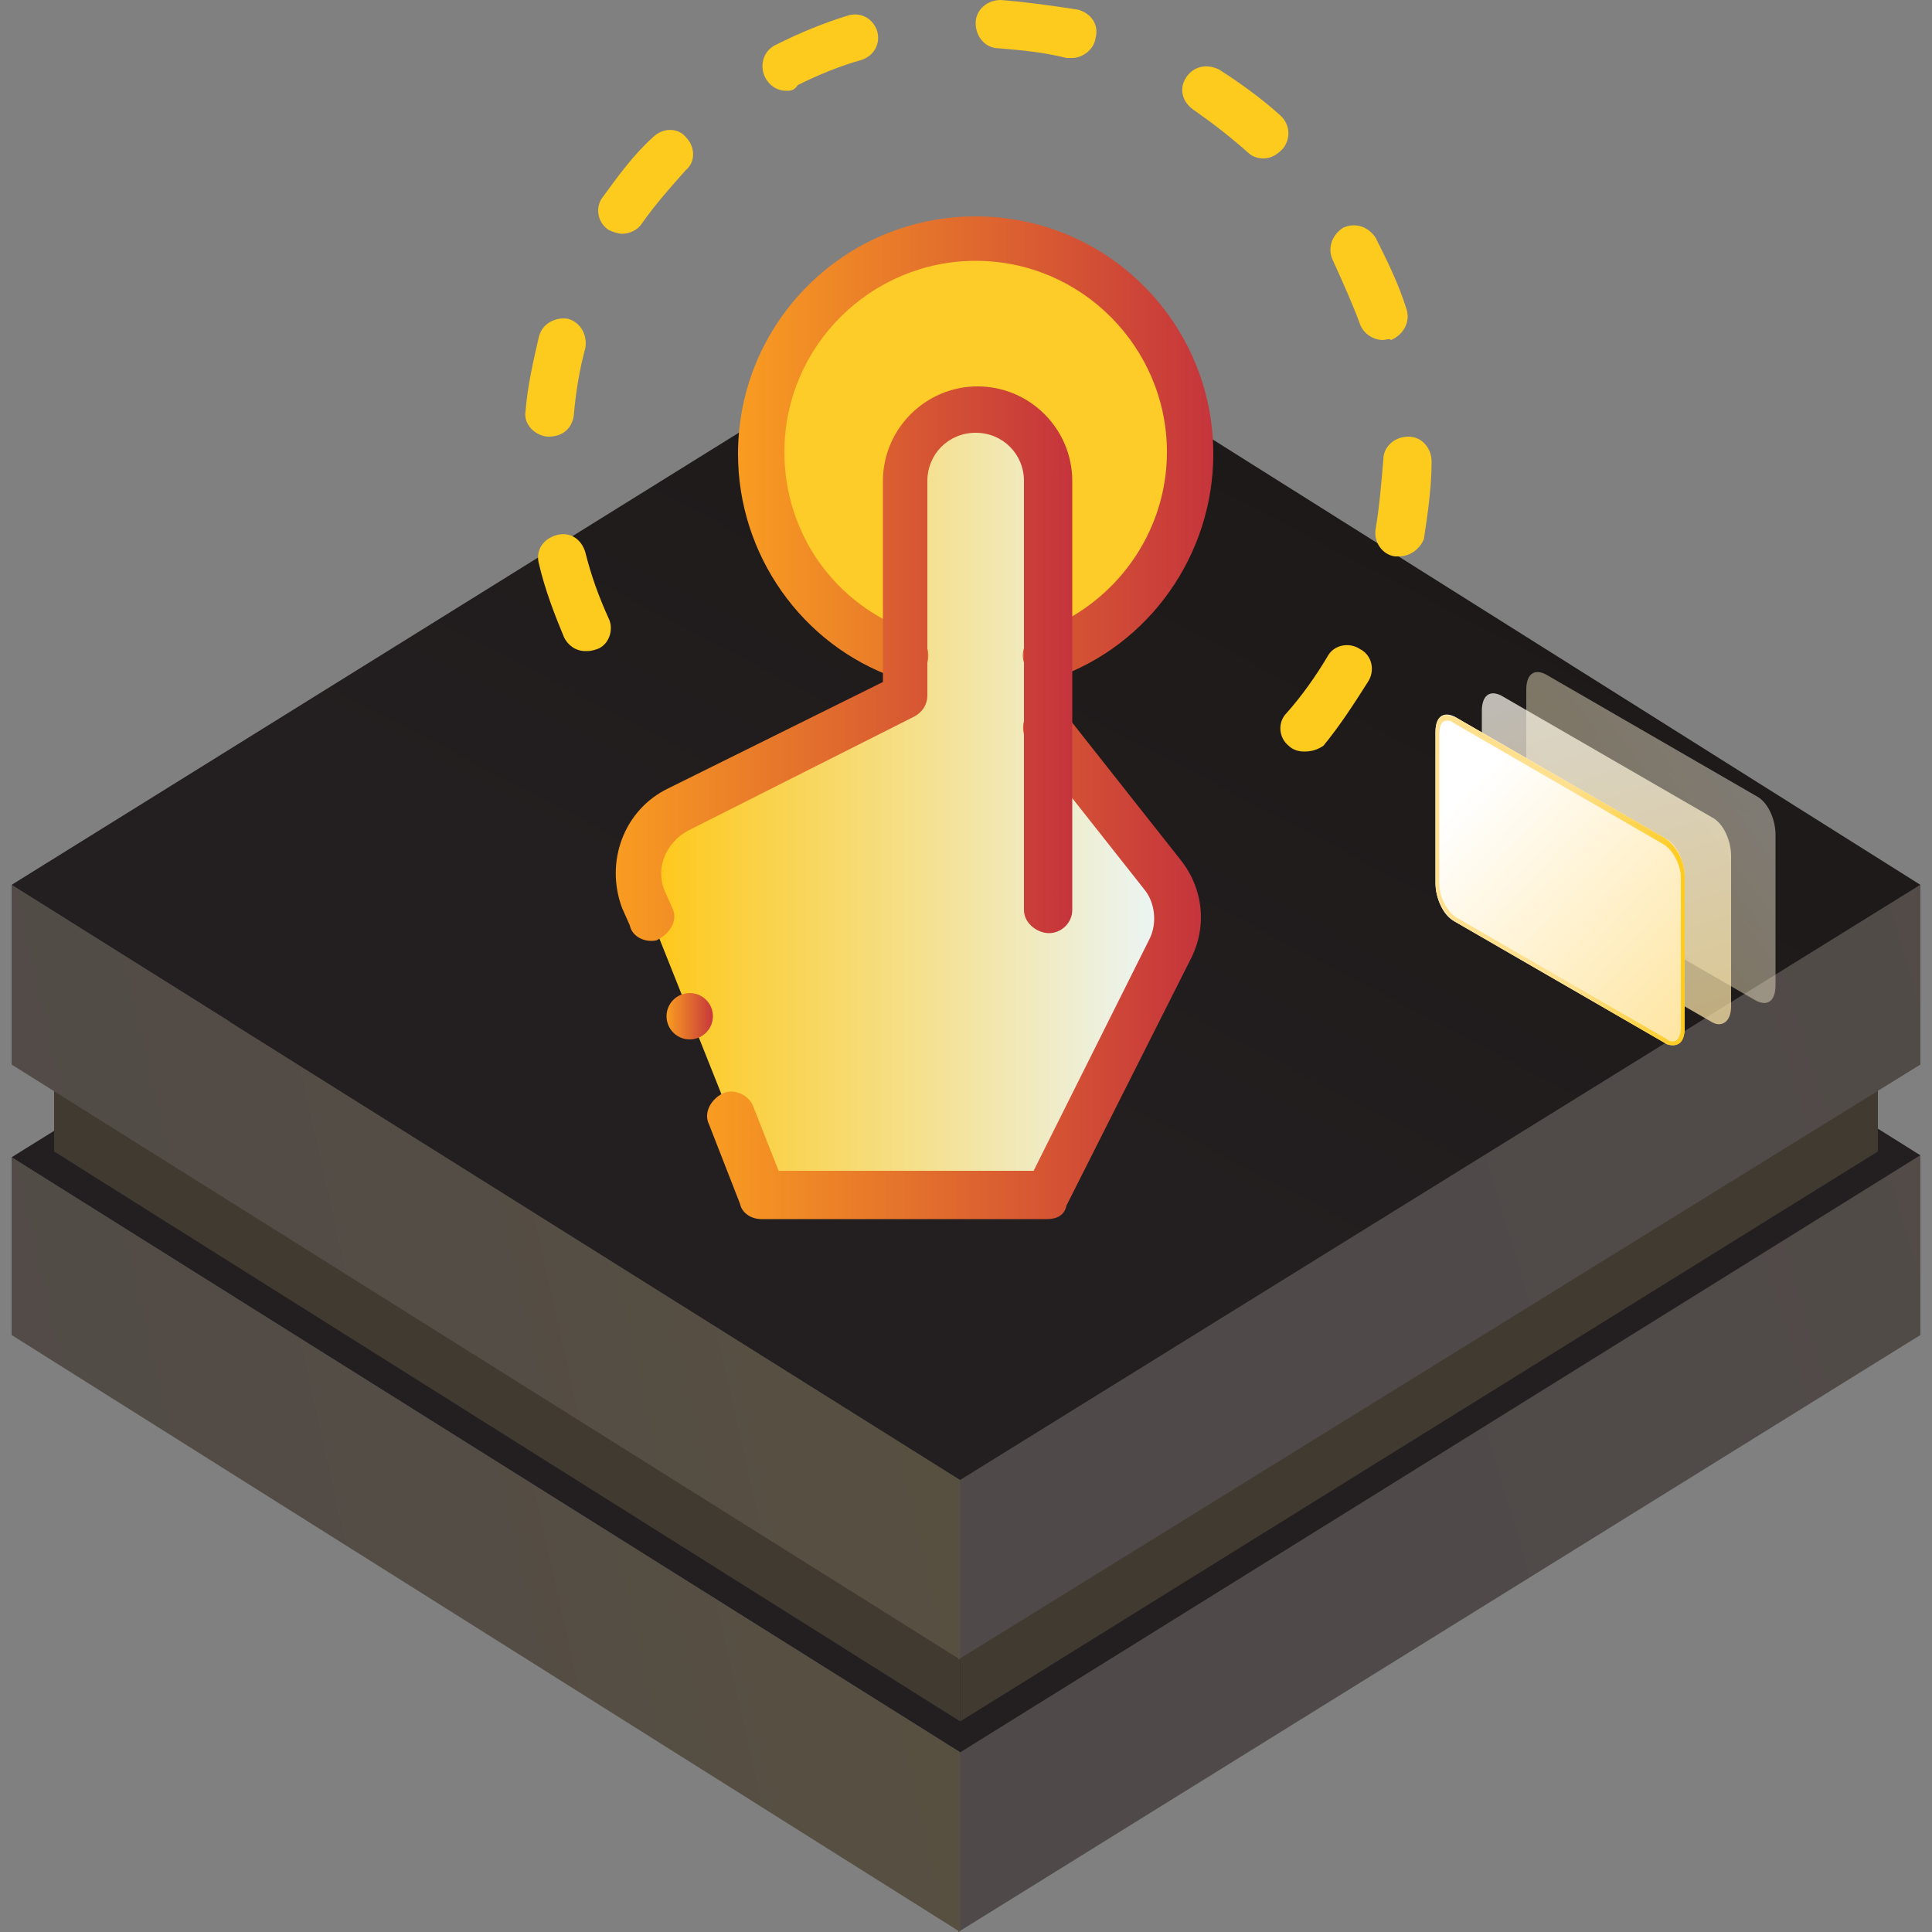 <svg xmlns="http://www.w3.org/2000/svg" xmlns:xlink="http://www.w3.org/1999/xlink" id="Layer_1" x="0px" y="0px" viewBox="0 0 100 100" style="enable-background:new 0 0 100 100;" xml:space="preserve"><rect x="0" y="0" width="100" height="100" fill="#808080" stroke="none"/><style type="text/css">	.st0{fill:url(#SVGID_1_);}	.st1{fill:url(#SVGID_00000023977409077371343050000010715221130880692656_);}	.st2{fill:url(#SVGID_00000096052703975338350510000003336788523892947620_);}	.st3{fill:#413A30;}	.st4{fill:url(#SVGID_00000111178322665813797140000002114965183388059834_);}	.st5{fill:url(#SVGID_00000137833777268977407930000001269184561584915638_);}	.st6{fill:url(#SVGID_00000080174779960677884130000001470146635487528636_);}	.st7{opacity:0.25;clip-path:url(#SVGID_00000095315134252900675680000014195219364118554044_);}	.st8{fill:#FFFFFF;}	.st9{opacity:0.43;fill:url(#SVGID_00000169519931618936285930000016357009171996601021_);enable-background:new    ;}	.st10{opacity:0.715;fill:url(#SVGID_00000028295571429410197940000010608233176000208046_);enable-background:new    ;}	.st11{fill:url(#SVGID_00000078746131321065738720000002136444770786343605_);}	.st12{fill:url(#SVGID_00000167365857583441697350000005617260102434356106_);}	.st13{fill:#FECC28;}	.st14{fill:url(#SVGID_00000011724325083538500500000006547101462220289174_);}	.st15{fill:url(#SVGID_00000145776578374160397890000004283162674532829070_);}	.st16{fill:#FDCA1E;}	.st17{fill:url(#SVGID_00000125573244878782431840000010819488259605233028_);}	.st18{fill:url(#SVGID_00000147220259772118162950000002356843413609025979_);}	.st19{fill:url(#SVGID_00000167392732455739486620000000080530780888209330_);}</style><g>	<g>		<linearGradient id="SVGID_1_" gradientUnits="userSpaceOnUse" x1="66.263" y1="82.403" x2="175.137" y2="49.802">			<stop offset="8.567769e-07" style="stop-color:#4F494A"></stop>			<stop offset="0.222" style="stop-color:#504A49"></stop>			<stop offset="0.483" style="stop-color:#544D45"></stop>			<stop offset="0.763" style="stop-color:#5A523D"></stop>			<stop offset="1" style="stop-color:#605733"></stop>		</linearGradient>		<polygon class="st0" points="49.6,90.7 49.6,100 99.4,69.1 99.4,59.8   "></polygon>					<linearGradient id="SVGID_00000028296783224858686210000003787564501326152595_" gradientUnits="userSpaceOnUse" x1="-42.403" y1="95.081" x2="95.637" y2="64.136">			<stop offset="8.567769e-07" style="stop-color:#4F494A"></stop>			<stop offset="0.222" style="stop-color:#504A49"></stop>			<stop offset="0.483" style="stop-color:#544D45"></stop>			<stop offset="0.763" style="stop-color:#5A523D"></stop>			<stop offset="1" style="stop-color:#605733"></stop>		</linearGradient>		<polygon style="fill:url(#SVGID_00000028296783224858686210000003787564501326152595_);" points="49.7,90.7 49.7,100 0.6,69.1    0.6,59.9   "></polygon>					<linearGradient id="SVGID_00000011734867611147817820000007788825299301557400_" gradientUnits="userSpaceOnUse" x1="105.502" y1="-45.906" x2="45.797" y2="67.879">			<stop offset="4.283885e-07" style="stop-color:#231F20"></stop>			<stop offset="1" style="stop-color:#231F20"></stop>		</linearGradient>		<polygon style="fill:url(#SVGID_00000011734867611147817820000007788825299301557400_);" points="0.6,59.9 49.7,90.7 99.4,59.8    50.3,29   "></polygon>		<polygon class="st3" points="49.7,80.2 49.7,89.1 97.2,59.6 97.2,50.7   "></polygon>		<polygon class="st3" points="49.7,80.2 49.7,89.1 2.8,59.6 2.8,50.7   "></polygon>					<linearGradient id="SVGID_00000130624823332566812550000010324657165808943773_" gradientUnits="userSpaceOnUse" x1="66.263" y1="68.332" x2="175.137" y2="35.731">			<stop offset="8.567769e-07" style="stop-color:#4F494A"></stop>			<stop offset="0.222" style="stop-color:#504A49"></stop>			<stop offset="0.483" style="stop-color:#544D45"></stop>			<stop offset="0.763" style="stop-color:#5A523D"></stop>			<stop offset="1" style="stop-color:#605733"></stop>		</linearGradient>		<polygon style="fill:url(#SVGID_00000130624823332566812550000010324657165808943773_);" points="49.6,76.6 49.6,85.9 99.4,55.1    99.4,45.8   "></polygon>					<linearGradient id="SVGID_00000128468428931013935880000005983973728125873839_" gradientUnits="userSpaceOnUse" x1="-42.403" y1="81.01" x2="95.637" y2="50.066">			<stop offset="8.567769e-07" style="stop-color:#4F494A"></stop>			<stop offset="0.222" style="stop-color:#504A49"></stop>			<stop offset="0.483" style="stop-color:#544D45"></stop>			<stop offset="0.763" style="stop-color:#5A523D"></stop>			<stop offset="1" style="stop-color:#605733"></stop>		</linearGradient>		<polygon style="fill:url(#SVGID_00000128468428931013935880000005983973728125873839_);" points="49.7,76.6 49.7,85.9 0.6,55.1    0.6,45.8   "></polygon>					<linearGradient id="SVGID_00000077321647440153371500000005076117562064940697_" gradientUnits="userSpaceOnUse" x1="105.502" y1="-59.977" x2="45.797" y2="53.808">			<stop offset="4.283885e-07" style="stop-color:#13100D"></stop>			<stop offset="0.379" style="stop-color:#171311"></stop>			<stop offset="0.825" style="stop-color:#1F1B1B"></stop>			<stop offset="1" style="stop-color:#231F20"></stop>		</linearGradient>		<polygon style="fill:url(#SVGID_00000077321647440153371500000005076117562064940697_);" points="0.6,45.8 49.7,76.6 99.4,45.8    50.3,14.9   "></polygon>	</g>	<g>		<defs>			<polygon id="SVGID_00000171705035592485252180000007400657396395629456_" points="0.7,46 0.7,55.2 2.9,56.6 2.9,58.6 0.7,60     0.7,69.2 49.6,100 49.6,100 49.7,100 49.7,100 49.7,100 99.3,69.2 99.3,60 99,60.1 99.3,60 97.1,58.6 97.1,56.5 99.3,55.2     99.3,45.9 50.3,15.2 0.7,46    "></polygon>		</defs>		<clipPath id="SVGID_00000121248861252840266340000011848798592629400213_">			<use xlink:href="#SVGID_00000171705035592485252180000007400657396395629456_" style="overflow:visible;"></use>		</clipPath>		<g style="opacity:0.25;clip-path:url(#SVGID_00000121248861252840266340000011848798592629400213_);">			<line class="st8" x1="49.6" y1="-80.7" x2="-126.9" y2="27.6"></line>			<line class="st8" x1="116.5" y1="-39.7" x2="-60.1" y2="68.6"></line>			<line class="st8" x1="110.9" y1="-43.1" x2="-65.6" y2="65.2"></line>			<line class="st8" x1="105.3" y1="-46.5" x2="-71.2" y2="61.8"></line>			<line class="st8" x1="99.8" y1="-49.9" x2="-76.8" y2="58.4"></line>			<line class="st8" x1="94.2" y1="-53.3" x2="-82.4" y2="54.9"></line>			<line class="st8" x1="88.6" y1="-56.8" x2="-87.9" y2="51.5"></line>			<line class="st8" x1="83" y1="-60.2" x2="-93.5" y2="48.1"></line>			<line class="st8" x1="77.5" y1="-63.6" x2="-99.1" y2="44.7"></line>			<line class="st8" x1="71.9" y1="-67" x2="-104.6" y2="41.3"></line>			<line class="st8" x1="66.3" y1="-70.4" x2="-110.2" y2="37.8"></line>			<line class="st8" x1="60.7" y1="-73.9" x2="-115.8" y2="34.4"></line>			<line class="st8" x1="55.2" y1="-77.3" x2="-121.4" y2="31"></line>			<line class="st8" x1="194.5" y1="8.2" x2="18" y2="116.5"></line>			<line class="st8" x1="226.1" y1="29.9" x2="49.6" y2="138.2"></line>			<line class="st8" x1="222.4" y1="25.3" x2="45.9" y2="133.6"></line>			<line class="st8" x1="216.8" y1="21.9" x2="40.3" y2="130.2"></line>			<line class="st8" x1="211.2" y1="18.5" x2="34.7" y2="126.8"></line>			<line class="st8" x1="205.7" y1="15.1" x2="29.1" y2="123.3"></line>			<line class="st8" x1="200.1" y1="11.6" x2="23.6" y2="119.9"></line>			<line class="st8" x1="122.1" y1="-36.2" x2="-54.5" y2="72"></line>			<line class="st8" x1="188.9" y1="4.8" x2="12.4" y2="113.1"></line>			<line class="st8" x1="183.4" y1="1.4" x2="6.8" y2="109.7"></line>			<line class="st8" x1="177.8" y1="-2" x2="1.3" y2="106.2"></line>			<line class="st8" x1="172.2" y1="-5.5" x2="-4.3" y2="102.8"></line>			<line class="st8" x1="166.6" y1="-8.9" x2="-9.9" y2="99.4"></line>			<line class="st8" x1="161.1" y1="-12.3" x2="-15.5" y2="96"></line>			<line class="st8" x1="155.5" y1="-15.7" x2="-21" y2="92.6"></line>			<line class="st8" x1="149.9" y1="-19.1" x2="-26.6" y2="89.1"></line>			<line class="st8" x1="144.4" y1="-22.6" x2="-32.2" y2="85.7"></line>			<line class="st8" x1="138.8" y1="-26" x2="-37.8" y2="82.3"></line>			<line class="st8" x1="133.2" y1="-29.4" x2="-43.3" y2="78.9"></line>			<line class="st8" x1="127.6" y1="-32.8" x2="-48.9" y2="75.5"></line>			<line class="st8" x1="227.7" y1="28.7" x2="51.2" y2="-79.6"></line>			<line class="st8" x1="160.8" y1="69.8" x2="-15.7" y2="-38.5"></line>			<line class="st8" x1="166.4" y1="66.3" x2="-10.2" y2="-41.9"></line>			<line class="st8" x1="172" y1="62.9" x2="-4.6" y2="-45.4"></line>			<line class="st8" x1="177.5" y1="59.5" x2="1" y2="-48.8"></line>			<line class="st8" x1="183.1" y1="56.1" x2="6.6" y2="-52.2"></line>			<line class="st8" x1="188.7" y1="52.7" x2="12.1" y2="-55.6"></line>			<line class="st8" x1="194.2" y1="49.2" x2="17.7" y2="-59"></line>			<line class="st8" x1="199.8" y1="45.8" x2="23.3" y2="-62.5"></line>			<line class="st8" x1="205.4" y1="42.4" x2="28.9" y2="-65.9"></line>			<line class="st8" x1="211" y1="39" x2="34.4" y2="-69.3"></line>			<line class="st8" x1="216.5" y1="35.6" x2="40" y2="-72.7"></line>			<line class="st8" x1="222.1" y1="32.1" x2="45.6" y2="-76.1"></line>			<line class="st8" x1="82.8" y1="117.6" x2="-93.8" y2="9.3"></line>			<line class="st8" x1="47.5" y1="137" x2="-129.1" y2="28.7"></line>			<line class="st8" x1="54.9" y1="134.7" x2="-121.6" y2="26.4"></line>			<line class="st8" x1="60.5" y1="131.3" x2="-116.1" y2="23"></line>			<line class="st8" x1="66" y1="127.9" x2="-110.5" y2="19.6"></line>			<line class="st8" x1="71.6" y1="124.5" x2="-104.9" y2="16.2"></line>			<line class="st8" x1="77.2" y1="121.1" x2="-99.3" y2="12.8"></line>			<line class="st8" x1="155.2" y1="73.2" x2="-21.3" y2="-35.1"></line>			<line class="st8" x1="88.3" y1="114.2" x2="-88.2" y2="5.9"></line>			<line class="st8" x1="93.9" y1="110.8" x2="-82.6" y2="2.5"></line>			<line class="st8" x1="99.5" y1="107.4" x2="-77" y2="-0.9"></line>			<line class="st8" x1="105.1" y1="104" x2="-71.5" y2="-4.3"></line>			<line class="st8" x1="110.6" y1="100.5" x2="-65.9" y2="-7.7"></line>			<line class="st8" x1="116.2" y1="97.1" x2="-60.3" y2="-11.2"></line>			<line class="st8" x1="121.8" y1="93.7" x2="-54.8" y2="-14.6"></line>			<line class="st8" x1="127.4" y1="90.3" x2="-49.2" y2="-18"></line>			<line class="st8" x1="132.9" y1="86.9" x2="-43.6" y2="-21.4"></line>			<line class="st8" x1="138.5" y1="83.4" x2="-38" y2="-24.8"></line>			<line class="st8" x1="144.1" y1="80" x2="-32.5" y2="-28.3"></line>			<line class="st8" x1="149.7" y1="76.6" x2="-26.9" y2="-31.7"></line>		</g>	</g></g><g>	<g>					<linearGradient id="SVGID_00000046324338547901661290000016149898772508287654_" gradientUnits="userSpaceOnUse" x1="93.023" y1="64.201" x2="75.71" y2="51.303" gradientTransform="matrix(1 0 0 -1 0 102)">			<stop offset="0" style="stop-color:#FFFFFF"></stop>			<stop offset="1" style="stop-color:#FEE08F"></stop>		</linearGradient>		<path style="opacity:0.43;fill:url(#SVGID_00000046324338547901661290000016149898772508287654_);enable-background:new    ;" d="   M90.9,51.8L80,45.5c-0.6-0.3-1-1.2-1-2v-7.8c0-0.8,0.4-1.1,1-0.8l10.9,6.3c0.6,0.3,1,1.2,1,2V51C91.9,51.8,91.5,52.1,90.9,51.8z"></path>					<linearGradient id="SVGID_00000151537556692851543290000018046347511273135022_" gradientUnits="userSpaceOnUse" x1="78.985" y1="69.97" x2="88.017" y2="42.775" gradientTransform="matrix(1 0 0 -1 0 102)">			<stop offset="0" style="stop-color:#FFFFFF"></stop>			<stop offset="1" style="stop-color:#FEE08F"></stop>		</linearGradient>					<path style="opacity:0.715;fill:url(#SVGID_00000151537556692851543290000018046347511273135022_);enable-background:new    ;" d="   M88.6,52.9l-10.9-6.3c-0.6-0.3-1-1.2-1-2v-7.8c0-0.8,0.4-1.1,1-0.8l10.9,6.3c0.6,0.3,1,1.2,1,2v7.8C89.6,52.9,89.1,53.2,88.6,52.9   z"></path>					<linearGradient id="SVGID_00000118398379236370693250000015252264022147664818_" gradientUnits="userSpaceOnUse" x1="75.879" y1="61.037" x2="90.701" y2="47.041" gradientTransform="matrix(1 0 0 -1 0 102)">			<stop offset="0" style="stop-color:#FFFFFF"></stop>			<stop offset="1" style="stop-color:#FEE08F"></stop>		</linearGradient>		<path style="fill:url(#SVGID_00000118398379236370693250000015252264022147664818_);" d="M86.2,54l-10.9-6.3c-0.6-0.3-1-1.2-1-2   v-7.8c0-0.8,0.4-1.1,1-0.8l10.9,6.3c0.6,0.3,1,1.2,1,2v7.8C87.2,53.9,86.8,54.3,86.2,54z"></path>					<linearGradient id="SVGID_00000111152889448952370570000008795806085693321641_" gradientUnits="userSpaceOnUse" x1="74.277" y1="56.439" x2="87.221" y2="56.439" gradientTransform="matrix(1 0 0 -1 0 102)">			<stop offset="0.542" style="stop-color:#FEE08F"></stop>			<stop offset="1" style="stop-color:#FFCB1D"></stop>		</linearGradient>		<path style="fill:url(#SVGID_00000111152889448952370570000008795806085693321641_);" d="M74.9,37.3c0.1,0,0.2,0,0.3,0.1l10.9,6.3   c0.5,0.3,0.9,1.1,0.9,1.7v7.8c0,0.3-0.1,0.7-0.4,0.7c-0.1,0-0.2,0-0.3-0.1l-10.9-6.3c-0.5-0.3-0.9-1.1-0.9-1.7v-7.8   C74.5,37.6,74.6,37.3,74.9,37.3z M74.9,37c-0.4,0-0.6,0.3-0.6,0.9v7.8c0,0.8,0.4,1.6,1,2L86.2,54c0.1,0.1,0.3,0.1,0.4,0.1   c0.4,0,0.6-0.3,0.6-0.9v-7.8c0-0.8-0.4-1.6-1-2l-10.9-6.3C75.1,37.1,75,37,74.9,37z"></path>	</g>	<g>		<g>			<g>				<path class="st13" d="M61.7,23.4c0,4.8-3.1,8.9-7.4,10.5v-9c0-2-1.7-3.7-3.7-3.7c-2,0-3.7,1.7-3.7,3.7v9     c-4.3-1.5-7.4-5.6-7.4-10.5c0-6.1,5-11.1,11.1-11.1S61.7,17.3,61.7,23.4z"></path>			</g>			<g>									<linearGradient id="SVGID_00000127040091310022971540000000402118893254436251_" gradientUnits="userSpaceOnUse" x1="33.042" y1="41.545" x2="60.997" y2="41.545">					<stop offset="0" style="stop-color:#FFC713"></stop>					<stop offset="1" style="stop-color:#EBF7FE"></stop>				</linearGradient>				<path style="fill:url(#SVGID_00000127040091310022971540000000402118893254436251_);" d="M54.2,37.6l6,7.6     c0.9,1.1,1,2.7,0.4,3.9l-6.4,12.7H39.4l-6.1-15.3c-0.7-1.8,0.1-3.8,1.8-4.7L46.8,36c0-0.7,0-11.1,0-11.1c0-2,1.7-3.7,3.7-3.7     c2,0,3.7,1.7,3.7,3.7V37.6z"></path>			</g>		</g>		<g>			<g>									<linearGradient id="SVGID_00000024000264203718670180000002079858004017838998_" gradientUnits="userSpaceOnUse" x1="36.572" y1="49.755" x2="62.226" y2="49.755">					<stop offset="0" style="stop-color:#F99C21"></stop>					<stop offset="1" style="stop-color:#C5343C"></stop>				</linearGradient>				<path style="fill:url(#SVGID_00000024000264203718670180000002079858004017838998_);" d="M54.2,63.1H39.4c-0.5,0-1-0.3-1.1-0.8     l-1.6-4.1c-0.3-0.6,0.1-1.3,0.7-1.6c0.6-0.3,1.4,0.1,1.6,0.7l1.3,3.3h13.2l6-12c0.4-0.8,0.3-1.9-0.3-2.6l-6-7.6     c-0.4-0.5-0.3-1.3,0.2-1.7c0.5-0.4,1.3-0.3,1.7,0.2l6,7.6c1.2,1.5,1.4,3.5,0.5,5.2l-6.4,12.7C55.1,62.9,54.7,63.1,54.2,63.1     L54.2,63.1z"></path>			</g>			<g>				<path class="st16" d="M67.5,38.9c-0.3,0-0.6-0.1-0.8-0.3c-0.5-0.4-0.6-1.2-0.1-1.7c0.8-0.9,1.5-1.9,2.1-2.9     c0.3-0.6,1.1-0.8,1.7-0.4c0.6,0.3,0.8,1.1,0.4,1.7c-0.7,1.1-1.4,2.2-2.3,3.3C68.2,38.8,67.9,38.9,67.5,38.9L67.5,38.9z      M30.3,33.7c-0.5,0-0.9-0.3-1.1-0.7c-0.5-1.2-1-2.5-1.3-3.8c-0.2-0.7,0.2-1.3,0.9-1.5c0.7-0.2,1.3,0.2,1.5,0.9     c0.3,1.2,0.7,2.3,1.2,3.4c0.3,0.6,0,1.4-0.6,1.6C30.6,33.7,30.5,33.7,30.3,33.7L30.3,33.7z M72.4,28.8c-0.1,0-0.2,0-0.2,0     c-0.7-0.1-1.1-0.8-1-1.4c0.2-1.2,0.3-2.4,0.4-3.6c0-0.7,0.6-1.2,1.3-1.2c0.7,0,1.2,0.6,1.2,1.3c0,1.3-0.2,2.7-0.4,4     C73.5,28.4,73,28.8,72.4,28.8L72.4,28.8z M28.4,22.6c0,0-0.1,0-0.1,0c-0.7-0.1-1.2-0.7-1.1-1.3c0.1-1.3,0.4-2.6,0.7-3.9     c0.2-0.7,0.9-1,1.5-0.9c0.7,0.2,1,0.9,0.9,1.5c-0.3,1.1-0.5,2.3-0.6,3.5C29.6,22.2,29.1,22.6,28.4,22.6z M71.6,17.6     c-0.5,0-1-0.3-1.2-0.8c-0.4-1.1-0.9-2.2-1.4-3.3c-0.3-0.6-0.1-1.3,0.5-1.7c0.6-0.3,1.3-0.1,1.7,0.5c0.6,1.2,1.2,2.4,1.6,3.7     c0.2,0.6-0.1,1.3-0.8,1.6C71.9,17.5,71.7,17.6,71.6,17.6L71.6,17.6z M32.2,12.1c-0.2,0-0.5-0.1-0.7-0.2     c-0.6-0.4-0.7-1.2-0.3-1.7C32,9.1,32.8,8,33.8,7.1c0.5-0.5,1.3-0.5,1.7,0c0.5,0.5,0.5,1.3,0,1.7c-0.8,0.9-1.6,1.8-2.3,2.8     C33,11.9,32.6,12.1,32.2,12.1z M65.4,8.2c-0.3,0-0.6-0.1-0.8-0.3c-0.9-0.8-1.8-1.5-2.8-2.2C61.2,5.3,61,4.6,61.4,4     c0.4-0.6,1.1-0.7,1.7-0.4c1.1,0.7,2.2,1.5,3.2,2.4c0.5,0.5,0.5,1.2,0.1,1.7C66.1,8,65.8,8.2,65.4,8.2L65.4,8.2z M40.7,4.7     c-0.5,0-0.9-0.3-1.1-0.7c-0.3-0.6-0.1-1.4,0.6-1.7c1.2-0.6,2.4-1.1,3.7-1.5c0.7-0.2,1.3,0.2,1.5,0.8c0.2,0.7-0.2,1.3-0.8,1.5     c-1.1,0.3-2.3,0.8-3.3,1.3C41.1,4.7,40.9,4.7,40.7,4.7L40.7,4.7z M55.5,3c-0.1,0-0.2,0-0.3,0c-1.2-0.3-2.3-0.4-3.5-0.5     c-0.7,0-1.2-0.6-1.2-1.3c0-0.7,0.6-1.2,1.3-1.2c1.3,0.1,2.7,0.3,4,0.5c0.7,0.2,1.1,0.8,0.9,1.5C56.6,2.6,56,3,55.5,3z"></path>			</g>			<g>									<linearGradient id="SVGID_00000093138087660948108090000011087863463679245447_" gradientUnits="userSpaceOnUse" x1="38.211" y1="23.094" x2="62.885" y2="23.094">					<stop offset="0" style="stop-color:#F99C21"></stop>					<stop offset="1" style="stop-color:#C5343C"></stop>				</linearGradient>				<path style="fill:url(#SVGID_00000093138087660948108090000011087863463679245447_);" d="M54.2,35.1c-0.5,0-1-0.3-1.2-0.8     c-0.2-0.6,0.1-1.3,0.8-1.6c3.9-1.4,6.6-5.1,6.6-9.3c0-5.4-4.4-9.9-9.9-9.9c-5.4,0-9.9,4.4-9.9,9.9c0,4.2,2.6,7.9,6.6,9.3     c0.6,0.2,1,0.9,0.8,1.6c-0.2,0.6-0.9,1-1.6,0.8c-4.9-1.7-8.2-6.4-8.2-11.6c0-6.8,5.5-12.3,12.3-12.3s12.3,5.5,12.3,12.3     c0,5.2-3.3,9.9-8.2,11.6C54.5,35.1,54.4,35.1,54.2,35.1z"></path>			</g>			<g>									<linearGradient id="SVGID_00000171685540462488748180000004380055492360189860_" gradientUnits="userSpaceOnUse" x1="34.51" y1="52.648" x2="36.977" y2="52.648">					<stop offset="0" style="stop-color:#F99C21"></stop>					<stop offset="1" style="stop-color:#C5343C"></stop>				</linearGradient>				<circle style="fill:url(#SVGID_00000171685540462488748180000004380055492360189860_);" cx="35.7" cy="52.6" r="1.2"></circle>			</g>			<g>									<linearGradient id="SVGID_00000091734622606939331390000002479489821613036204_" gradientUnits="userSpaceOnUse" x1="31.814" y1="34.341" x2="55.482" y2="34.341">					<stop offset="0" style="stop-color:#F99C21"></stop>					<stop offset="1" style="stop-color:#C5343C"></stop>				</linearGradient>				<path style="fill:url(#SVGID_00000091734622606939331390000002479489821613036204_);" d="M33.7,48.7c-0.5,0-1-0.3-1.1-0.8     L32.2,47c-0.9-2.4,0.1-5.1,2.4-6.2l11.1-5.5V24.9c0-2.7,2.2-4.9,4.9-4.9s4.9,2.2,4.9,4.9v22.2c0,0.7-0.6,1.2-1.2,1.2     S53,47.8,53,47.1V24.9c0-1.4-1.1-2.5-2.5-2.5c-1.4,0-2.5,1.1-2.5,2.5V36c0,0.5-0.3,0.9-0.7,1.1L35.6,43     c-1.1,0.6-1.7,1.9-1.2,3.1l0.4,0.9c0.3,0.6-0.1,1.3-0.7,1.6C34,48.7,33.8,48.7,33.7,48.7L33.7,48.7z"></path>			</g>		</g>	</g></g></svg>